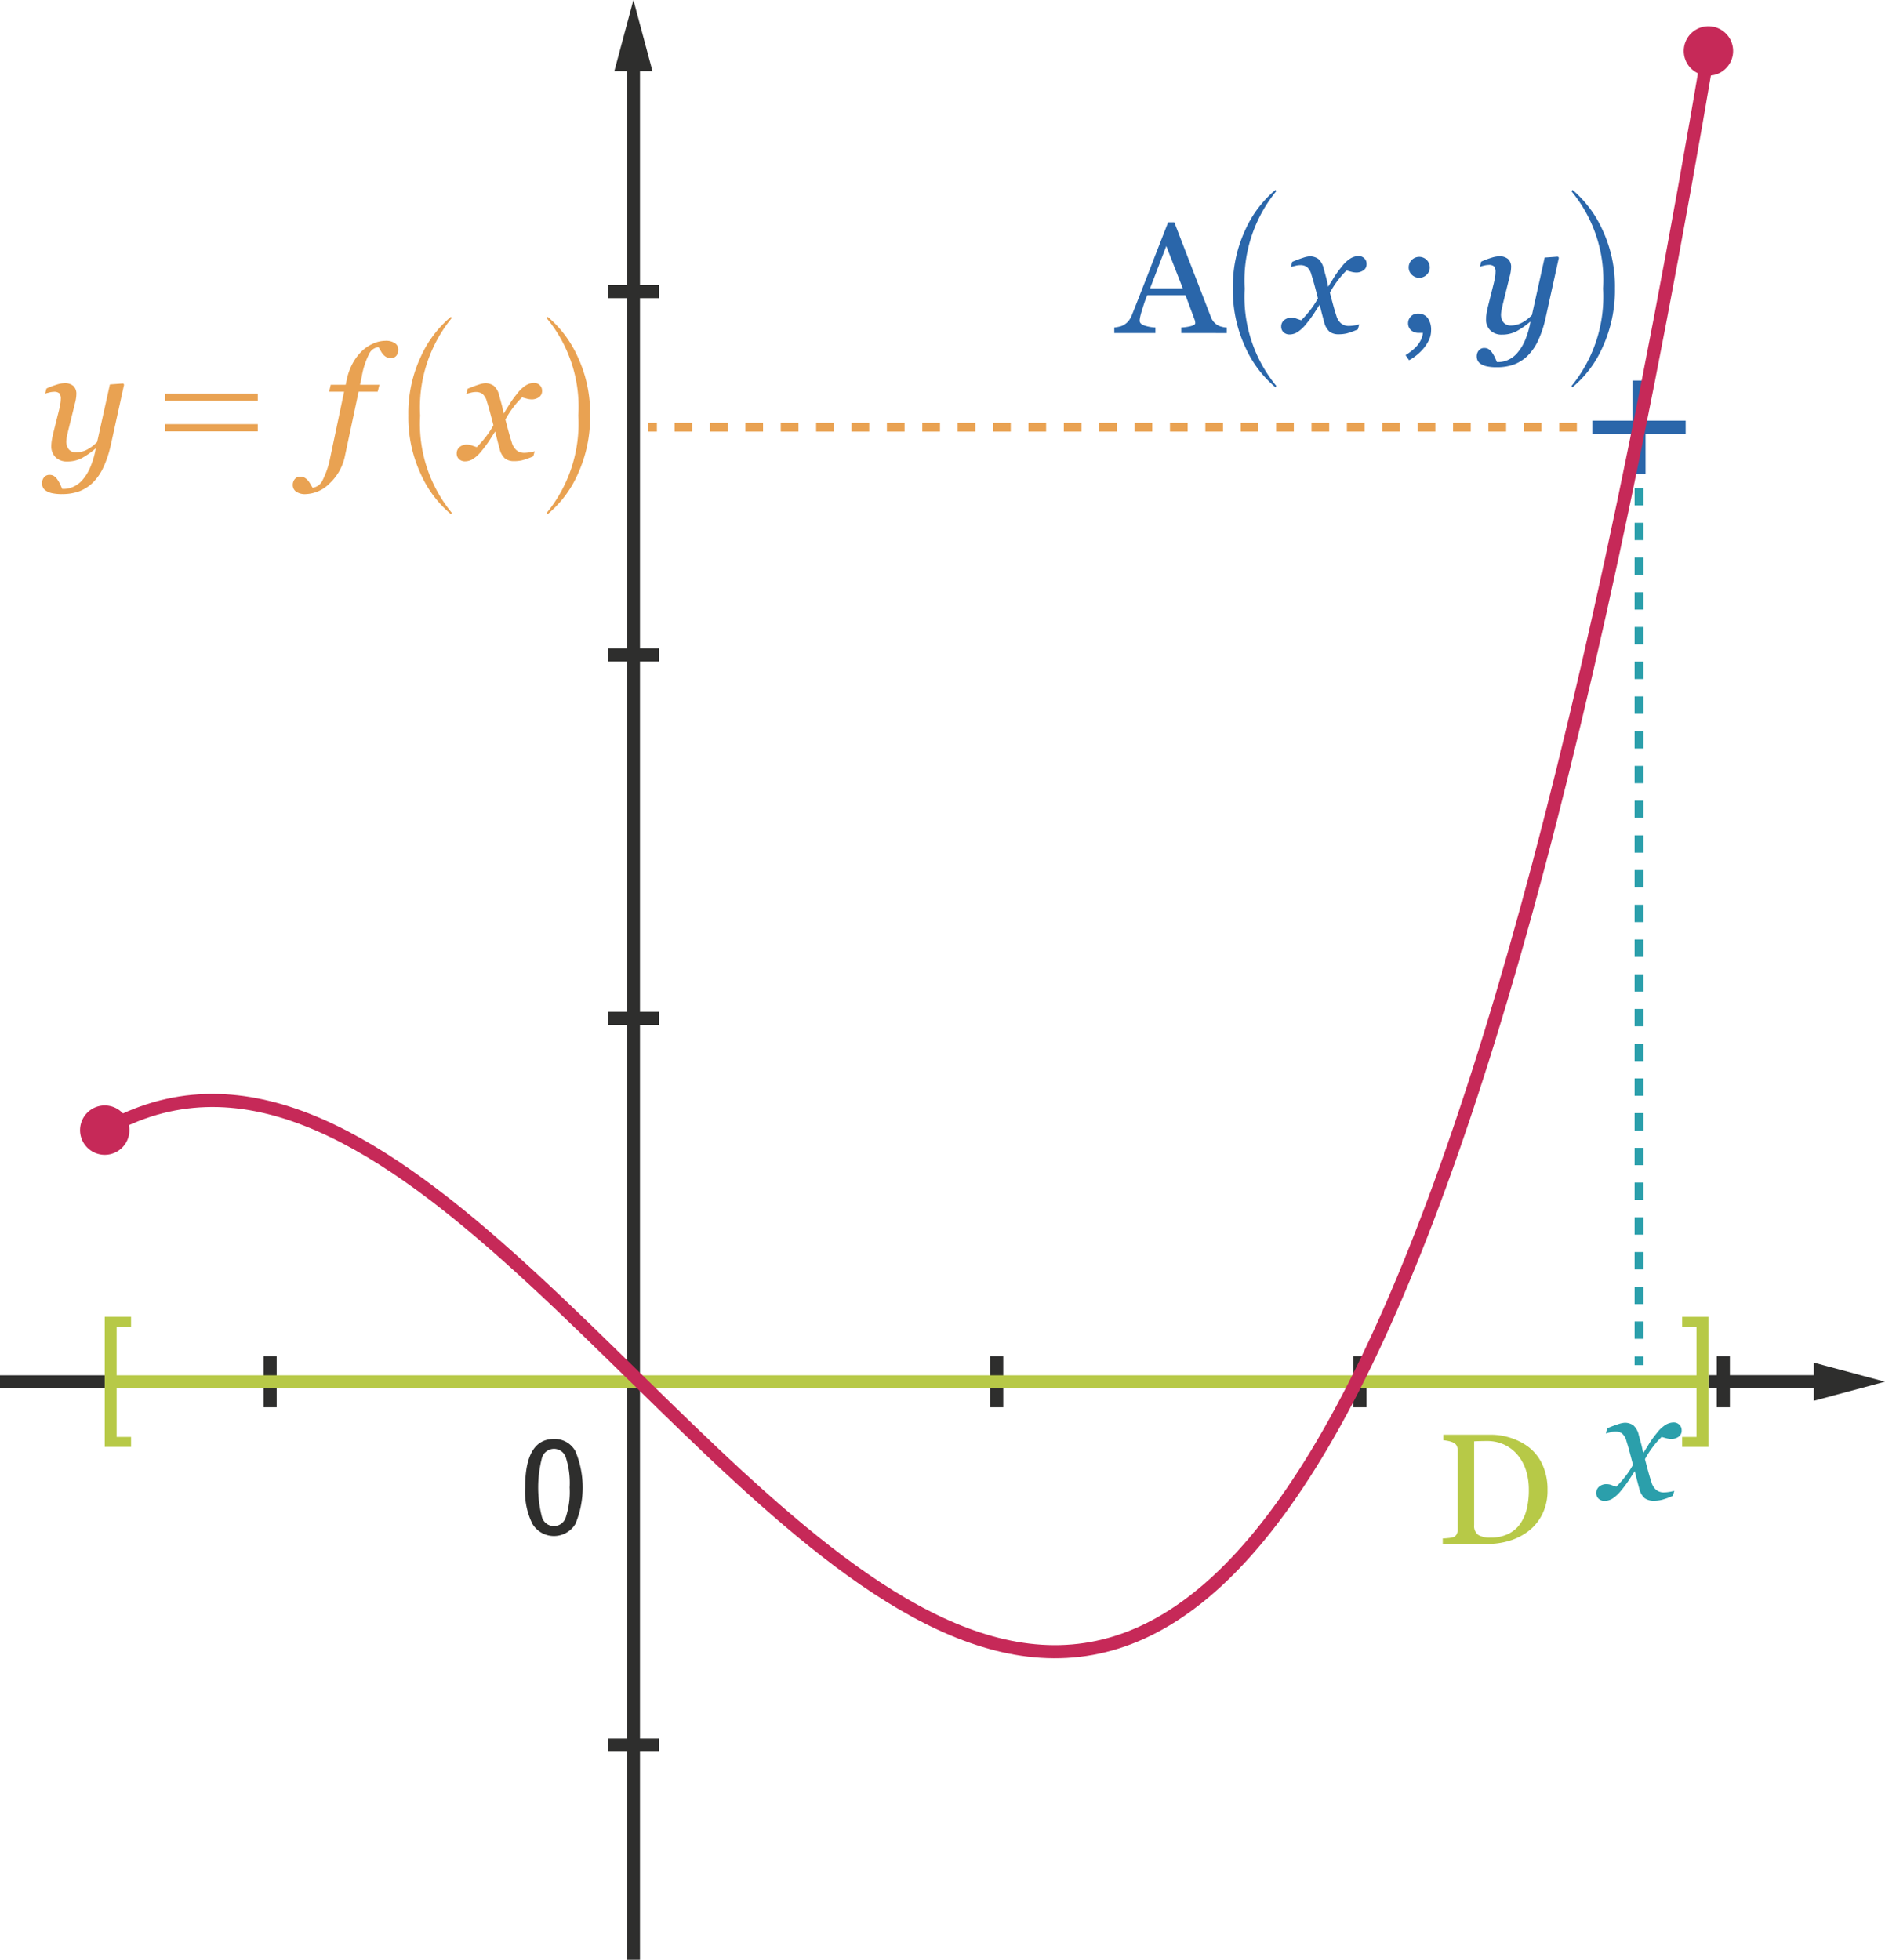 <svg xmlns="http://www.w3.org/2000/svg" viewBox="0 0 107.717 111.969"><g id="a25b79e9-b553-4447-b0ca-648441ccb9da" data-name="Repere xy"><line x1="97.627" y1="78.943" x2="104.394" y2="78.943" style="fill:none;stroke:#2e2e2d;stroke-miterlimit:10;stroke-width:0.75px"/><polygon points="103.651 80.032 107.717 78.943 103.651 77.853 103.651 80.032" style="fill:#2e2e2d"/><line x1="36.196" y1="181.801" x2="36.196" y2="3.322" style="fill:none;stroke:#2e2e2d;stroke-miterlimit:10;stroke-width:0.75px"/><polygon points="37.285 4.065 36.196 0 35.106 4.065 37.285 4.065" style="fill:#2e2e2d"/><line x1="37.658" y1="58.182" x2="34.735" y2="58.182" style="fill:none;stroke:#2e2e2d;stroke-miterlimit:10;stroke-width:0.75px"/><line x1="37.658" y1="37.421" x2="34.735" y2="37.421" style="fill:none;stroke:#2e2e2d;stroke-miterlimit:10;stroke-width:0.75px"/><line x1="15.435" y1="77.481" x2="15.435" y2="80.404" style="fill:none;stroke:#2e2e2d;stroke-miterlimit:10;stroke-width:0.75px"/><line x1="77.717" y1="77.481" x2="77.717" y2="80.404" style="fill:none;stroke:#2e2e2d;stroke-miterlimit:10;stroke-width:0.75px"/><line x1="98.478" y1="77.481" x2="98.478" y2="80.404" style="fill:none;stroke:#2e2e2d;stroke-miterlimit:10;stroke-width:0.75px"/><line x1="56.956" y1="77.481" x2="56.956" y2="80.404" style="fill:none;stroke:#2e2e2d;stroke-miterlimit:10;stroke-width:0.75px"/><line x1="37.658" y1="99.704" x2="34.735" y2="99.704" style="fill:none;stroke:#2e2e2d;stroke-miterlimit:10;stroke-width:0.75px"/><line x1="37.658" y1="16.66" x2="34.735" y2="16.66" style="fill:none;stroke:#2e2e2d;stroke-miterlimit:10;stroke-width:0.75px"/><path d="M32.881,82.912a5.398,5.398,0,0,1,0,4.156,1.434,1.434,0,0,1-2.456-.004,4.133,4.133,0,0,1-.416-2.08q0-2.769,1.648-2.769A1.342,1.342,0,0,1,32.881,82.912Zm-1.908.372a6.703,6.703,0,0,0,0,3.404.711.711,0,0,0,1.36,0,4.673,4.673,0,0,0,.22-1.704,4.747,4.747,0,0,0-.216-1.704.716.716,0,0,0-.68-.504A.723.723,0,0,0,30.972,83.284Z" style="fill:#2e2e2d"/><line x1="93.658" y1="24.409" x2="93.658" y2="24.909" style="fill:none;stroke:#2b9fab;stroke-miterlimit:10;stroke-width:0.5px"/><line x1="93.658" y1="25.901" x2="93.658" y2="76.999" style="fill:none;stroke:#2b9fab;stroke-miterlimit:10;stroke-width:0.5px;stroke-dasharray:0.992,0.992"/><line x1="93.658" y1="77.496" x2="93.658" y2="77.996" style="fill:none;stroke:#2b9fab;stroke-miterlimit:10;stroke-width:0.5px"/><line x1="37.038" y1="24.409" x2="37.538" y2="24.409" style="fill:none;stroke:#e9a252;stroke-miterlimit:10;stroke-width:0.5px"/><line x1="38.549" y1="24.409" x2="92.652" y2="24.409" style="fill:none;stroke:#e9a252;stroke-miterlimit:10;stroke-width:0.5px;stroke-dasharray:1.011,1.011"/><line x1="93.158" y1="24.409" x2="93.658" y2="24.409" style="fill:none;stroke:#e9a252;stroke-miterlimit:10;stroke-width:0.5px"/></g><g id="b22fff07-7814-4e7c-9fb8-afc8554575bf" data-name="Courbe"><line x1="5.985" y1="78.95" x2="97.135" y2="78.95" style="fill:none;stroke:#b7c947;stroke-miterlimit:10;stroke-width:0.75px"/><path d="M67.501,19.027v-.315a2.555,2.555,0,0,0,.572-.085c.152-.045.229-.098.229-.158a.732.732,0,0,0-.008-.099.372.372,0,0,0-.027-.099l-.522-1.404H65.557q-.126.306-.198.536c-.048.153-.093.295-.135.428q-.054.189-.076.306a1.012,1.012,0,0,0-.023.189q0,.18.275.274a2.278,2.278,0,0,0,.625.113v.315H63.675v-.315a1.944,1.944,0,0,0,.288-.05.861.861,0,0,0,.279-.112,1.012,1.012,0,0,0,.274-.248,1.679,1.679,0,0,0,.185-.355q.467-1.17,1.035-2.638.567-1.467,1.018-2.611h.351l2.08,5.384a1.023,1.023,0,0,0,.148.279,1.045,1.045,0,0,0,.229.207.913.913,0,0,0,.266.104,1.217,1.217,0,0,0,.274.041v.315Zm-.855-4.969-.927,2.421h1.872Z" style="fill:#2a66aa"/><path d="M72.937,10.916a8.058,8.058,0,0,0-1.81,5.582A7.991,7.991,0,0,0,72.937,22.052l-.054.072a6.34,6.34,0,0,1-1.72-2.287,7.69,7.69,0,0,1-.711-3.358,7.627,7.627,0,0,1,.711-3.349,6.381,6.381,0,0,1,1.72-2.277Z" style="fill:#2a66aa"/><path d="M77.909,15.448a.712.712,0,0,1-.4.122,1.18,1.18,0,0,1-.302-.045c-.11-.03-.196-.054-.257-.072a4.352,4.352,0,0,0-.463.518,5.315,5.315,0,0,0-.491.752q.108.414.189.711c.054.198.114.399.18.603a.906.906,0,0,0,.257.428.681.681,0,0,0,.473.157,2.028,2.028,0,0,0,.288-.027,1.797,1.797,0,0,0,.288-.063l-.081.288a4.338,4.338,0,0,1-.635.229,2.03,2.03,0,0,1-.464.049.855.855,0,0,1-.504-.139,1.052,1.052,0,0,1-.324-.581c-.061-.216-.107-.396-.145-.54l-.107-.432q-.198.306-.333.518a7.265,7.265,0,0,1-.441.59,2.102,2.102,0,0,1-.491.459.854.854,0,0,1-.454.135.491.491,0,0,1-.342-.122.428.428,0,0,1-.136-.337.456.456,0,0,1,.158-.351.622.622,0,0,1,.437-.144.76.76,0,0,1,.274.049c.088.033.179.064.275.095A6.164,6.164,0,0,0,74.804,17.803a4.954,4.954,0,0,0,.508-.756c-.053-.21-.113-.44-.18-.689s-.129-.466-.189-.652a.874.874,0,0,0-.266-.459.657.657,0,0,0-.373-.099,1.115,1.115,0,0,0-.27.036c-.097.024-.187.048-.271.072l.081-.297c.229-.096.432-.172.612-.229a1.501,1.501,0,0,1,.369-.085.833.833,0,0,1,.504.144,1.025,1.025,0,0,1,.315.567q.135.486.162.594c.018.072.048.216.09.432q.207-.324.342-.549a5.748,5.748,0,0,1,.432-.594,1.897,1.897,0,0,1,.514-.482.928.928,0,0,1,.45-.13.46.46,0,0,1,.324.126.424.424,0,0,1,.135.324A.416.416,0,0,1,77.909,15.448Z" style="fill:#2a66aa"/><path d="M81.779,18.873a1.306,1.306,0,0,1-.143.595,2.312,2.312,0,0,1-.328.486,2.984,2.984,0,0,1-.4.374,2.716,2.716,0,0,1-.387.255l-.201-.294a3.654,3.654,0,0,0,.375-.266A2.283,2.283,0,0,0,80.97,19.761a1.705,1.705,0,0,0,.224-.334,1.188,1.188,0,0,0,.118-.409H81.088a.651.651,0,0,1-.46-.154.539.539,0,0,1-.164-.413.545.545,0,0,1,.149-.358.511.511,0,0,1,.409-.174.662.662,0,0,1,.566.253A1.148,1.148,0,0,1,81.779,18.873Zm-.075-3.597a.568.568,0,0,1-.179.42.6.6,0,0,1-.848,0,.567.567,0,0,1-.178-.42.602.602,0,0,1,1.204,0Z" style="fill:#2a66aa"/><path d="M87.431,18.388a4.415,4.415,0,0,1-.77.536,1.749,1.749,0,0,1-.832.193.902.902,0,0,1-.667-.243.869.869,0,0,1-.243-.64,1.948,1.948,0,0,1,.019-.252c.012-.096.038-.24.081-.432l.342-1.368c.03-.132.055-.248.072-.347a1.633,1.633,0,0,0,.027-.284.484.484,0,0,0-.082-.329.451.451,0,0,0-.324-.085,1.092,1.092,0,0,0-.247.036c-.099.024-.179.045-.238.063L84.64,14.949a4.852,4.852,0,0,1,.604-.229,1.561,1.561,0,0,1,.414-.077.748.748,0,0,1,.522.158.61.61,0,0,1,.171.473,1.759,1.759,0,0,1-.018.216,2.037,2.037,0,0,1-.055.27l-.396,1.603q-.044.189-.076.351a1.445,1.445,0,0,0-.031.243.701.701,0,0,0,.145.468.521.521,0,0,0,.423.171,1.338,1.338,0,0,0,.626-.158,2.254,2.254,0,0,0,.571-.437l.729-3.286.756-.054.055.063-.757,3.439a6.177,6.177,0,0,1-.428,1.292,3.008,3.008,0,0,1-.599.869,2.264,2.264,0,0,1-.792.504,2.824,2.824,0,0,1-.964.153,2.555,2.555,0,0,1-.594-.054.997.997,0,0,1-.342-.144.481.481,0,0,1-.172-.198.593.593,0,0,1-.045-.225.525.525,0,0,1,.113-.333.389.389,0,0,1,.328-.144.43.43,0,0,1,.279.094.732.732,0,0,1,.18.203,1.646,1.646,0,0,1,.148.266c.045.099.08.179.104.239h.108a1.333,1.333,0,0,0,.531-.122,1.491,1.491,0,0,0,.513-.383,2.751,2.751,0,0,0,.451-.725,4.929,4.929,0,0,0,.314-1.067Z" style="fill:#2a66aa"/><path d="M91.607,16.488a7.931,7.931,0,0,0-1.81-5.564l.063-.072h0a6.478,6.478,0,0,1,1.71,2.277,7.614,7.614,0,0,1,.712,3.349,7.8,7.8,0,0,1-.703,3.358,6.259,6.259,0,0,1-1.719,2.287l-.063-.063A8.049,8.049,0,0,0,91.607,16.488Z" style="fill:#2a66aa"/><path d="M5.445,25.637a4.436,4.436,0,0,1-.77.536,1.75,1.75,0,0,1-.833.193.902.902,0,0,1-.667-.243.867.867,0,0,1-.243-.64,2.031,2.031,0,0,1,.018-.252q.018-.144.081-.432l.342-1.368c.03-.132.054-.248.072-.347A1.63,1.63,0,0,0,3.473,22.801a.488.488,0,0,0-.081-.329.451.451,0,0,0-.324-.085,1.095,1.095,0,0,0-.248.036q-.149.036-.238.063l.072-.288a4.82,4.82,0,0,1,.603-.229,1.565,1.565,0,0,1,.414-.077.748.748,0,0,1,.522.158.612.612,0,0,1,.171.473A1.682,1.682,0,0,1,4.346,22.738a2.112,2.112,0,0,1-.054.27l-.396,1.603q-.045.189-.076.351a1.406,1.406,0,0,0-.032.243.704.704,0,0,0,.144.468.523.523,0,0,0,.423.171,1.336,1.336,0,0,0,.625-.158,2.248,2.248,0,0,0,.572-.437l.729-3.286.756-.054.054.063-.756,3.439a6.149,6.149,0,0,1-.428,1.292,3.017,3.017,0,0,1-.599.869,2.268,2.268,0,0,1-.792.504,2.823,2.823,0,0,1-.963.153,2.557,2.557,0,0,1-.594-.054,1.004,1.004,0,0,1-.342-.144.474.474,0,0,1-.171-.198.584.584,0,0,1-.045-.225.527.527,0,0,1,.112-.333.392.392,0,0,1,.329-.144.43.43,0,0,1,.279.094.751.751,0,0,1,.18.203,1.724,1.724,0,0,1,.148.266q.067.149.104.239h.108a1.331,1.331,0,0,0,.531-.122,1.498,1.498,0,0,0,.513-.383,2.737,2.737,0,0,0,.45-.725,4.873,4.873,0,0,0,.315-1.067Z" style="fill:#e9a252"/><path d="M9.435,22.9v-.414h5.294v.414Zm0,1.747v-.414h5.294v.414Z" style="fill:#e9a252"/><path d="M19.719,26.015a2.959,2.959,0,0,1-.874,1.594,2.007,2.007,0,0,1-1.368.621.888.888,0,0,1-.567-.148.465.465,0,0,1-.18-.374.525.525,0,0,1,.113-.333.393.393,0,0,1,.329-.144.449.449,0,0,1,.238.063.808.808,0,0,1,.185.153,1.313,1.313,0,0,1,.14.203q.077.13.131.22a.756.756,0,0,0,.581-.459A4.816,4.816,0,0,0,18.863,26.177l.801-3.799h-.855l.09-.396h.855l.063-.297a3.323,3.323,0,0,1,.334-.923,2.87,2.87,0,0,1,.513-.688,2.228,2.228,0,0,1,.652-.441,1.719,1.719,0,0,1,.698-.162.908.908,0,0,1,.567.144.452.452,0,0,1,.18.369.538.538,0,0,1-.108.333.389.389,0,0,1-.333.144.475.475,0,0,1-.238-.059.71.71,0,0,1-.185-.148,1.072,1.072,0,0,1-.14-.207,1.82,1.82,0,0,0-.131-.216.67.67,0,0,0-.536.396,4.535,4.535,0,0,0-.418,1.288l-.099.468H21.681l-.099.396H20.492Z" style="fill:#e9a252"/><path d="M25.82,18.165a8.058,8.058,0,0,0-1.81,5.582A7.991,7.991,0,0,0,25.82,29.301l-.054.072a6.34,6.34,0,0,1-1.72-2.287,7.683,7.683,0,0,1-.711-3.358,7.62,7.62,0,0,1,.711-3.349,6.381,6.381,0,0,1,1.72-2.277Z" style="fill:#e9a252"/><path d="M30.793,22.697a.713.713,0,0,1-.4.122,1.18,1.18,0,0,1-.302-.045q-.166-.045-.256-.072a4.345,4.345,0,0,0-.464.518,5.398,5.398,0,0,0-.491.752q.108.414.189.711.081.297.18.603a.91.91,0,0,0,.257.428.681.681,0,0,0,.473.157,2.036,2.036,0,0,0,.288-.027,1.797,1.797,0,0,0,.288-.063l-.081.288a4.361,4.361,0,0,1-.635.229,2.024,2.024,0,0,1-.464.049.855.855,0,0,1-.504-.139,1.052,1.052,0,0,1-.324-.581q-.09-.324-.144-.54l-.108-.432q-.198.306-.333.518a7.151,7.151,0,0,1-.441.59,2.121,2.121,0,0,1-.491.459.857.857,0,0,1-.455.135.491.491,0,0,1-.342-.122.43.43,0,0,1-.135-.337.458.458,0,0,1,.158-.351.622.622,0,0,1,.437-.144.761.761,0,0,1,.274.049c.087.033.179.064.275.095a5.891,5.891,0,0,0,.445-.495,4.958,4.958,0,0,0,.509-.756q-.081-.315-.18-.689-.099-.374-.189-.652a.877.877,0,0,0-.266-.459.661.661,0,0,0-.374-.099,1.122,1.122,0,0,0-.27.036q-.144.036-.27.072l.081-.297q.342-.144.612-.229a1.501,1.501,0,0,1,.369-.085.834.834,0,0,1,.504.144,1.022,1.022,0,0,1,.315.567q.136.486.162.594.027.108.09.432.207-.324.342-.549a5.765,5.765,0,0,1,.432-.594,1.896,1.896,0,0,1,.513-.482.926.926,0,0,1,.45-.13.459.459,0,0,1,.324.126.424.424,0,0,1,.135.324A.416.416,0,0,1,30.793,22.697Z" style="fill:#e9a252"/><path d="M33.047,23.738a7.929,7.929,0,0,0-1.81-5.564l.063-.072h0a6.467,6.467,0,0,1,1.71,2.277,7.614,7.614,0,0,1,.711,3.349,7.807,7.807,0,0,1-.702,3.358,6.261,6.261,0,0,1-1.72,2.287l-.063-.063A8.049,8.049,0,0,0,33.047,23.738Z" style="fill:#e9a252"/><path d="M95.913,82.093a.712.712,0,0,1-.4.121,1.159,1.159,0,0,1-.302-.045c-.11-.03-.196-.054-.256-.072a4.3,4.3,0,0,0-.464.518,5.459,5.459,0,0,0-.491.752q.108.415.189.712c.054.197.114.398.18.603a.909.909,0,0,0,.257.428.679.679,0,0,0,.473.157A2.09,2.09,0,0,0,95.387,85.239a1.789,1.789,0,0,0,.288-.063l-.081.288a4.339,4.339,0,0,1-.635.229,2.017,2.017,0,0,1-.464.05.858.858,0,0,1-.504-.14,1.049,1.049,0,0,1-.324-.581q-.089-.324-.144-.54l-.108-.432q-.198.306-.333.518a7.117,7.117,0,0,1-.441.59,2.131,2.131,0,0,1-.49.459.863.863,0,0,1-.455.135.491.491,0,0,1-.342-.121.431.431,0,0,1-.135-.338.458.458,0,0,1,.157-.351.621.621,0,0,1,.437-.145.76.76,0,0,1,.274.05c.088.033.179.064.275.095a5.979,5.979,0,0,0,.445-.495,5.037,5.037,0,0,0,.509-.757q-.081-.315-.181-.688c-.065-.249-.129-.467-.188-.652a.884.884,0,0,0-.266-.46.664.664,0,0,0-.374-.099,1.091,1.091,0,0,0-.27.036c-.097.023-.187.048-.271.072l.081-.298q.343-.144.612-.229a1.516,1.516,0,0,1,.369-.085.836.836,0,0,1,.504.144,1.026,1.026,0,0,1,.315.567q.135.486.162.594c.018.072.048.217.09.433.138-.216.252-.399.342-.549a5.782,5.782,0,0,1,.433-.595,1.884,1.884,0,0,1,.513-.481.929.929,0,0,1,.45-.131.459.459,0,0,1,.324.126.424.424,0,0,1,.135.324A.417.417,0,0,1,95.913,82.093Z" style="fill:#2b9fab"/><line x1="93.658" y1="21.743" x2="93.658" y2="27.076" style="fill:none;stroke:#2a66aa;stroke-miterlimit:10;stroke-width:0.75px"/><line x1="96.325" y1="24.409" x2="90.991" y2="24.409" style="fill:none;stroke:#2a66aa;stroke-miterlimit:10;stroke-width:0.75px"/><path d="M88.135,86.509a2.773,2.773,0,0,1-.774.954,3.357,3.357,0,0,1-1.089.562,4.224,4.224,0,0,1-1.242.185h-2.584v-.315a2.935,2.935,0,0,0,.328-.022,1.344,1.344,0,0,0,.274-.049.353.353,0,0,0,.194-.172.592.592,0,0,0,.059-.27v-4.501a.637.637,0,0,0-.055-.271.408.408,0,0,0-.198-.189,1.243,1.243,0,0,0-.297-.094,2.449,2.449,0,0,0-.27-.041v-.315h2.728a3.57,3.57,0,0,1,1.103.176,3.458,3.458,0,0,1,.95.464,2.641,2.641,0,0,1,.859,1.026,3.38,3.38,0,0,1,.311,1.494A3.007,3.007,0,0,1,88.135,86.509ZM87.195,83.987a2.578,2.578,0,0,0-.491-.882,2.194,2.194,0,0,0-.747-.567,2.285,2.285,0,0,0-.981-.207c-.12,0-.255.002-.405.005-.149.003-.261.007-.333.014V87.138a.626.626,0,0,0,.229.554,1.29,1.29,0,0,0,.716.157,2.254,2.254,0,0,0,.978-.198,1.784,1.784,0,0,0,.68-.549,2.495,2.495,0,0,0,.396-.855,4.509,4.509,0,0,0,.126-1.125A3.633,3.633,0,0,0,87.195,83.987Z" style="fill:#b7c947"/><path d="M7.489,75.234V75.81H6.665V82.098h.824v.567H5.985V75.234Z" style="fill:#b7c947"/><path d="M97.627,75.234v7.432H96.123V82.098h.824V75.81h-.824v-.576Z" style="fill:#b7c947"/><path d="M5.985,64.57c30.647-17.588,62.289,111.388,91.642-61.659" style="fill:none;stroke:#c62958;stroke-miterlimit:10;stroke-width:0.75px"/><path d="M6.687,65.793a1.41,1.41,0,1,1,.521-1.925A1.41,1.41,0,0,1,6.687,65.793Z" style="fill:#c62958"/><path d="M99.017,3.148a1.41,1.41,0,1,0-1.626,1.154A1.41,1.41,0,0,0,99.017,3.148Z" style="fill:#c62958"/><line x1="-4.566" y1="78.95" x2="5.985" y2="78.95" style="fill:none;stroke:#2e2e2d;stroke-miterlimit:10;stroke-width:0.75px"/></g></svg>